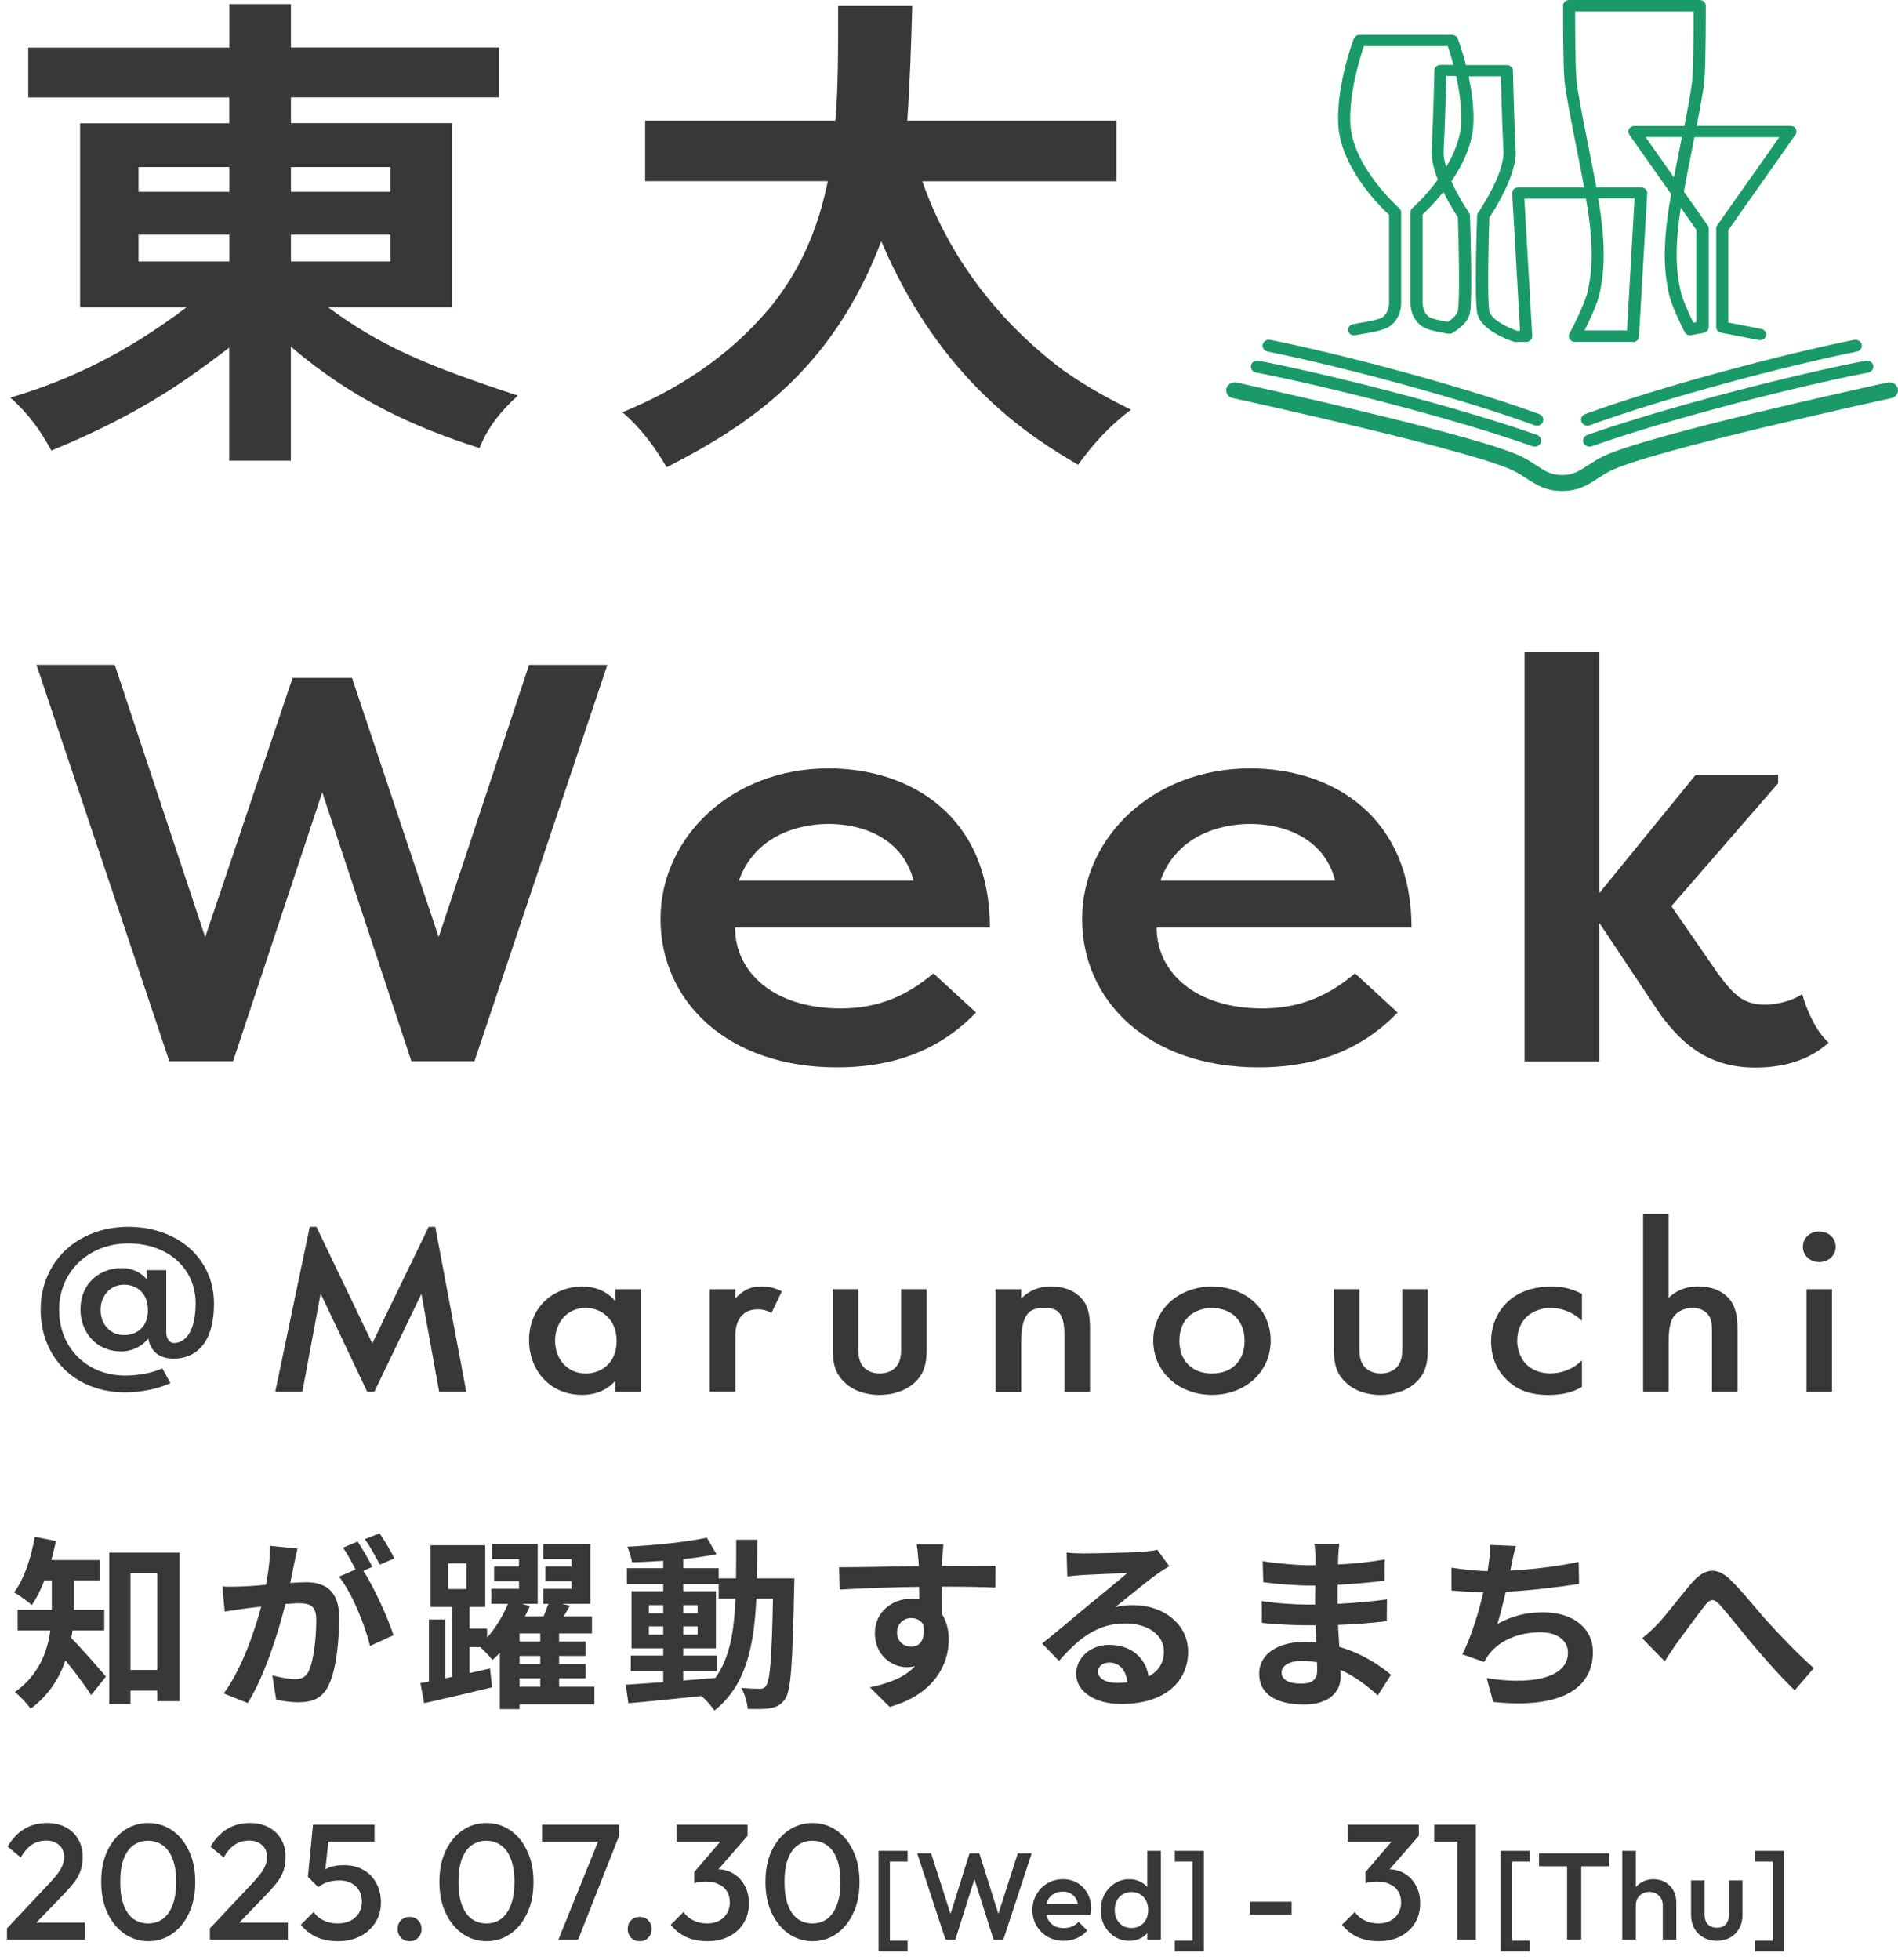 <svg width="185" height="191" viewBox="0 0 185 191" fill="none" xmlns="http://www.w3.org/2000/svg">
<path d="M159.15 33.313H153.503C153.302 33.313 153.11 33.215 152.995 33.054C152.89 32.893 152.88 32.688 152.967 32.518C152.986 32.492 154.431 29.785 154.737 28.455C155.092 26.936 155.369 24.864 154.852 21.024C154.785 20.542 154.699 19.97 154.584 19.354H148.583L149.348 32.742C149.348 32.893 149.3 33.045 149.186 33.152C149.071 33.26 148.918 33.322 148.755 33.322H147.721C147.654 33.322 147.587 33.313 147.53 33.295C147.204 33.188 144.294 32.197 143.978 30.482C143.701 28.999 143.959 21.328 143.978 21.006C143.978 20.908 144.017 20.81 144.074 20.729C144.103 20.693 146.668 16.951 146.544 14.71C146.438 12.736 146.324 8.86 146.285 7.44H143.146C143.442 8.824 143.672 10.432 143.615 11.977C143.538 14.075 142.562 16.076 141.47 17.666C142.188 19.282 143.165 20.702 143.184 20.729C143.241 20.81 143.27 20.908 143.28 21.006C143.289 21.328 143.548 28.999 143.28 30.482C143.146 31.188 142.581 31.84 141.585 32.438C141.461 32.518 141.308 32.545 141.155 32.518C140.389 32.384 139.604 32.241 139.068 32.036C138.101 31.67 137.479 30.678 137.479 29.5V20.676C137.479 20.524 137.546 20.381 137.67 20.274C137.699 20.256 138.943 19.148 140.149 17.505C139.767 16.532 139.499 15.505 139.546 14.638C139.68 12.218 139.814 6.913 139.814 6.859C139.814 6.555 140.082 6.323 140.408 6.323H141.671C141.451 5.519 141.241 4.867 141.116 4.492H132.942C132.568 5.591 131.515 8.94 131.611 11.932C131.755 16.201 136.34 20.247 136.378 20.283C136.493 20.39 136.57 20.533 136.57 20.684V29.509C136.57 30.687 135.947 31.679 134.981 32.045C134.387 32.268 133.478 32.429 132.588 32.581L132.099 32.67C131.774 32.724 131.468 32.527 131.41 32.233C131.353 31.929 131.563 31.643 131.879 31.589L132.377 31.5C133.171 31.366 134.062 31.205 134.54 31.027C135.124 30.803 135.392 30.107 135.392 29.517V20.935C134.473 20.086 130.577 16.237 130.434 11.977C130.3 8.145 131.889 3.939 131.956 3.769C132.042 3.546 132.262 3.403 132.511 3.403H141.537C141.786 3.403 142.006 3.546 142.093 3.769C142.121 3.858 142.514 4.876 142.887 6.341H146.869C147.195 6.341 147.453 6.582 147.463 6.877C147.463 6.931 147.597 12.245 147.731 14.656C147.865 17.023 145.653 20.479 145.165 21.203C145.089 23.498 144.955 29.196 145.165 30.303C145.309 31.098 146.85 31.893 147.855 32.233H148.161L147.396 18.845C147.396 18.693 147.443 18.541 147.558 18.434C147.673 18.327 147.826 18.264 147.989 18.264H154.412C154.182 17.032 153.914 15.665 153.646 14.317C153.101 11.575 152.593 8.994 152.488 7.815C152.335 6.02 152.354 0.777 152.354 0.554C152.354 0.25 152.622 0 152.947 0H165.669C165.994 0 166.262 0.25 166.262 0.554C166.262 0.777 166.281 6.011 166.128 7.815C166.052 8.69 165.755 10.351 165.372 12.271H174.523C174.743 12.271 174.944 12.379 175.04 12.557C175.136 12.736 175.136 12.95 175.011 13.12L168.454 22.435V31.429L171.68 32.054C171.996 32.116 172.207 32.411 172.14 32.706C172.073 33.001 171.757 33.197 171.441 33.135L167.746 32.42C167.468 32.366 167.277 32.143 167.277 31.875V22.265C167.277 22.158 167.315 22.051 167.373 21.962L173.432 13.37H165.161C165.104 13.682 165.037 13.995 164.97 14.317C164.673 15.808 164.367 17.326 164.128 18.666L166.454 21.971C166.521 22.06 166.549 22.167 166.549 22.274V31.884C166.549 32.143 166.348 32.375 166.08 32.429L164.855 32.661C164.587 32.715 164.319 32.59 164.204 32.358C163.639 31.241 162.922 29.705 162.692 28.714C162.165 26.436 162.127 24.096 162.567 20.908C162.644 20.336 162.759 19.657 162.893 18.916L158.815 13.129C158.7 12.959 158.681 12.745 158.786 12.566C158.892 12.387 159.093 12.28 159.303 12.28H164.176C164.558 10.306 164.874 8.601 164.951 7.734C165.066 6.314 165.085 2.536 165.075 1.116H153.531C153.531 2.536 153.541 6.314 153.656 7.734C153.751 8.86 154.259 11.414 154.795 14.12C155.072 15.531 155.36 16.978 155.599 18.264H159.964C160.127 18.264 160.28 18.327 160.395 18.434C160.509 18.541 160.567 18.693 160.557 18.845L159.753 32.813C159.734 33.108 159.476 33.331 159.16 33.331L159.15 33.313ZM154.441 32.206H158.585L159.322 19.336H155.781C155.876 19.899 155.963 20.417 156.02 20.872C156.451 24.061 156.413 26.4 155.896 28.678C155.666 29.678 154.919 31.259 154.441 32.206ZM163.831 20.247C163.793 20.515 163.754 20.774 163.716 21.006C163.19 24.855 163.477 26.919 163.831 28.437C164.013 29.241 164.616 30.544 165.056 31.447L165.353 31.393V22.399L163.831 20.238V20.247ZM138.656 20.899V29.482C138.656 30.071 138.915 30.768 139.508 30.991C139.872 31.125 140.485 31.25 141.126 31.366C141.691 30.991 142.035 30.607 142.102 30.268C142.313 29.151 142.179 23.462 142.102 21.167C141.872 20.819 141.26 19.863 140.686 18.702C139.824 19.782 139.02 20.568 138.666 20.899H138.656ZM160.385 13.343L163.161 17.291C163.362 16.264 163.572 15.165 163.793 14.093C163.84 13.843 163.888 13.593 163.936 13.352H160.385V13.343ZM140.973 7.404C140.934 8.824 140.829 12.7 140.714 14.674C140.686 15.156 140.781 15.701 140.954 16.273C141.738 14.969 142.38 13.45 142.428 11.905C142.476 10.378 142.236 8.761 141.93 7.404H140.973Z" fill="#199A68"/>
<path d="M152.259 47.843C150.68 47.843 149.771 47.254 148.813 46.638C148.43 46.387 148.038 46.128 147.559 45.887C143.673 43.913 120.394 38.841 120.164 38.796C119.714 38.698 119.437 38.278 119.542 37.858C119.647 37.438 120.097 37.179 120.547 37.278C121.514 37.492 144.286 42.449 148.363 44.521C148.919 44.807 149.369 45.101 149.771 45.36C150.632 45.923 151.197 46.289 152.259 46.289C153.322 46.289 153.887 45.923 154.748 45.36C155.15 45.101 155.6 44.807 156.155 44.521C160.233 42.44 183.005 37.483 183.972 37.278C184.422 37.179 184.872 37.438 184.977 37.858C185.082 38.278 184.804 38.698 184.355 38.796C184.115 38.849 160.836 43.913 156.959 45.887C156.49 46.128 156.088 46.387 155.705 46.638C154.748 47.263 153.839 47.843 152.259 47.843Z" fill="#199A68"/>
<path d="M149.803 41.485C149.727 41.485 149.65 41.476 149.573 41.441C142.26 38.761 130.372 35.626 123.556 34.26C123.221 34.188 123.001 33.876 123.078 33.563C123.154 33.251 123.489 33.045 123.824 33.117C130.688 34.492 142.662 37.654 150.033 40.351C150.358 40.467 150.511 40.806 150.387 41.11C150.291 41.342 150.052 41.485 149.803 41.485Z" fill="#199A68"/>
<path d="M149.594 43.52C149.517 43.52 149.441 43.511 149.374 43.485C141.793 40.805 129.493 37.67 122.428 36.304C122.084 36.242 121.873 35.929 121.94 35.607C122.007 35.286 122.342 35.08 122.687 35.152C129.789 36.527 142.185 39.689 149.814 42.386C150.14 42.502 150.302 42.842 150.178 43.145C150.082 43.377 149.843 43.52 149.594 43.52Z" fill="#199A68"/>
<path d="M154.734 41.486C154.486 41.486 154.246 41.343 154.151 41.11C154.026 40.807 154.179 40.467 154.505 40.351C161.875 37.654 173.85 34.492 180.713 33.117C181.058 33.054 181.383 33.251 181.46 33.564C181.536 33.876 181.316 34.189 180.981 34.26C174.166 35.627 162.277 38.761 154.964 41.441C154.888 41.468 154.811 41.486 154.734 41.486Z" fill="#199A68"/>
<path d="M154.932 43.52C154.674 43.52 154.444 43.377 154.348 43.145C154.224 42.842 154.387 42.502 154.712 42.386C162.351 39.689 174.737 36.527 181.84 35.152C182.175 35.08 182.51 35.286 182.586 35.607C182.653 35.92 182.443 36.233 182.098 36.304C175.043 37.67 162.734 40.805 155.153 43.485C155.076 43.511 154.999 43.52 154.932 43.52Z" fill="#199A68"/>
<path d="M28.357 0.402V4.627H48.64V9.494H28.357V12.004H44.055V29.947H31.985C37.049 33.68 41.471 35.6 50.478 38.547C48.841 40.021 47.53 41.646 46.736 43.665C40.466 41.646 34.455 38.994 28.348 33.778V44.888H22.336V33.876C18.651 36.681 14.008 40.217 5.001 43.906C4.006 42.039 2.79 40.316 1 38.744C6.533 37.118 12.065 34.564 18.182 29.947H7.806V12.013H22.346V9.503H2.752V4.636H22.355V0.402H28.367H28.357ZM13.501 16.282V18.693H22.355V16.282H13.501ZM13.501 22.873V25.481H22.355V22.873H13.501ZM28.357 16.282V18.693H38.054V16.282H28.357ZM28.357 22.873V25.481H38.054V22.873H28.357Z" fill="#383838"/>
<path d="M108.816 11.762V17.665H89.901C92.534 25.239 97.54 31.526 103.656 36.099C105.083 37.081 106.767 38.216 110.242 39.931C108.289 41.359 106.557 43.226 105.083 45.289C100.555 42.637 91.701 37.18 85.9 23.506C81.104 36.09 73.045 41.404 64.985 45.53C63.827 43.566 62.458 41.699 60.668 40.172C65.942 38.01 70.939 34.858 74.997 30.044C78.845 25.373 80.061 20.604 80.693 17.656H62.879V11.753H81.43C81.698 8.609 81.698 4.92 81.698 0.589H88.915C88.81 4.813 88.647 8.698 88.437 11.753H108.825L108.816 11.762Z" fill="#383838"/>
<path d="M26.83 135.617L30.19 119.55H30.841L36.287 130.901L41.782 119.55H42.423L45.448 135.617H42.806L41.073 126.078L36.488 135.617H35.789L31.252 126.052L29.472 135.617H26.82H26.83Z" fill="#383838"/>
<path d="M59.961 125.626H62.45V135.62H59.961V134.575C58.87 135.763 57.52 135.924 56.755 135.924C53.452 135.924 51.566 133.361 51.566 130.61C51.566 127.359 53.959 125.367 56.783 125.367C57.568 125.367 58.947 125.555 59.961 126.787V125.626ZM54.103 130.663C54.103 132.396 55.28 133.843 57.08 133.843C58.659 133.843 60.105 132.771 60.105 130.681C60.105 128.591 58.659 127.448 57.08 127.448C55.28 127.448 54.103 128.877 54.103 130.654V130.663Z" fill="#383838"/>
<path d="M69.178 125.626H71.666V126.528C71.944 126.225 72.356 125.885 72.71 125.698C73.198 125.439 73.677 125.367 74.241 125.367C74.854 125.367 75.514 125.465 76.204 125.841L75.189 127.948C74.634 127.618 74.174 127.591 73.916 127.591C73.389 127.591 72.853 127.662 72.365 128.136C71.676 128.824 71.676 129.77 71.676 130.44V135.611H69.187V125.617L69.178 125.626Z" fill="#383838"/>
<path d="M83.661 125.624V131.349C83.661 131.947 83.689 132.626 84.12 133.153C84.445 133.555 85.029 133.841 85.747 133.841C86.465 133.841 87.049 133.555 87.375 133.153C87.805 132.626 87.834 131.938 87.834 131.349V125.624H90.323V131.42C90.323 132.697 90.17 133.769 89.184 134.698C88.217 135.6 86.886 135.931 85.7 135.931C84.608 135.931 83.278 135.627 82.311 134.698C81.325 133.769 81.172 132.706 81.172 131.42V125.624H83.661Z" fill="#383838"/>
<path d="M97.043 125.625H99.532V126.554C100.604 125.438 101.829 125.366 102.432 125.366C104.414 125.366 105.256 126.295 105.581 126.724C105.993 127.269 106.242 127.956 106.242 129.501V135.628H103.753V130.073C103.753 127.536 102.738 127.465 101.791 127.465C100.671 127.465 99.532 127.608 99.532 130.841V135.637H97.043V125.643V125.625Z" fill="#383838"/>
<path d="M123.856 130.636C123.856 133.699 121.358 135.923 118.132 135.923C114.907 135.923 112.408 133.69 112.408 130.636C112.408 127.581 114.907 125.366 118.132 125.366C121.358 125.366 123.856 127.545 123.856 130.636ZM121.31 130.662C121.31 128.385 119.712 127.456 118.132 127.456C116.553 127.456 114.954 128.385 114.954 130.662C114.954 132.583 116.17 133.842 118.132 133.842C120.095 133.842 121.31 132.583 121.31 130.662Z" fill="#383838"/>
<path d="M132.504 125.624V131.349C132.504 131.947 132.533 132.626 132.964 133.153C133.289 133.555 133.873 133.841 134.591 133.841C135.309 133.841 135.893 133.555 136.218 133.153C136.649 132.626 136.678 131.938 136.678 131.349V125.624H139.167V131.42C139.167 132.697 139.013 133.769 138.027 134.698C137.061 135.6 135.73 135.931 134.543 135.931C133.452 135.931 132.121 135.627 131.155 134.698C130.169 133.769 130.016 132.706 130.016 131.42V125.624H132.504Z" fill="#383838"/>
<path d="M154.183 128.69C153.043 127.645 151.924 127.457 151.158 127.457C149.99 127.457 149.253 127.913 148.793 128.332C148.344 128.761 147.884 129.52 147.884 130.637C147.884 131.753 148.372 132.584 148.851 133.03C149.406 133.53 150.201 133.834 151.119 133.834C152.134 133.834 153.331 133.45 154.192 132.557V135.147C153.579 135.504 152.594 135.933 150.938 135.933C149.157 135.933 147.884 135.459 146.869 134.459C146.104 133.727 145.338 132.539 145.338 130.708C145.338 128.877 146.18 127.573 146.965 126.841C147.807 126.055 149.157 125.367 151.263 125.367C152.077 125.367 153.043 125.483 154.192 126.082V128.69H154.183Z" fill="#383838"/>
<path d="M160.146 118.31H162.635V126.473C163.707 125.454 164.875 125.356 165.516 125.356C167.479 125.356 168.359 126.303 168.666 126.714C169.326 127.616 169.355 128.777 169.355 129.491V135.618H166.866V129.706C166.866 129.116 166.866 128.473 166.378 127.973C166.1 127.687 165.612 127.446 164.98 127.446C164.138 127.446 163.478 127.83 163.152 128.277C162.798 128.75 162.645 129.509 162.645 130.795V135.618H160.156V118.31H160.146Z" fill="#383838"/>
<path d="M177.325 119.999C178.234 119.999 178.924 120.642 178.924 121.491C178.924 122.339 178.234 122.982 177.325 122.982C176.416 122.982 175.727 122.339 175.727 121.491C175.727 120.642 176.406 119.999 177.325 119.999ZM178.569 125.626V135.62H176.081V125.626H178.569Z" fill="#383838"/>
<path d="M12.501 119.55C7.552 119.55 3.963 122.944 3.963 127.632C3.963 132.321 7.351 135.679 12.195 135.679C13.669 135.679 15.306 135.358 16.474 134.831L16.608 134.768L15.823 133.339L15.698 133.393C14.799 133.795 13.458 134.045 12.204 134.045C8.471 134.045 5.762 131.339 5.762 127.624C5.762 123.908 8.663 121.166 12.501 121.166C16.34 121.166 19.068 123.569 19.068 127.007C19.068 129.338 18.311 130.839 16.952 130.874C16.483 130.874 16.206 130.365 16.206 129.847V123.774H14.301V124.667C13.516 123.721 12.463 123.569 11.85 123.569C9.677 123.569 7.84 125.105 7.84 127.597C7.84 129.713 9.285 131.687 11.831 131.687C12.367 131.687 13.257 131.544 14.052 130.848C14.234 130.669 14.406 130.517 14.454 130.419C14.636 131.607 15.459 132.393 16.943 132.393C18.733 132.393 20.858 131.294 20.858 127.016C20.858 122.738 17.421 119.55 12.501 119.55ZM12.09 130.097C10.702 130.097 9.802 128.981 9.802 127.65C9.802 126.32 10.702 125.185 12.09 125.185C13.305 125.185 14.416 125.989 14.416 127.668C14.416 129.347 13.305 130.097 12.09 130.097Z" fill="#383838"/>
<path d="M42.752 91.331L51.568 64.796H59.197L46.246 103.414H40.101L31.41 77.21L22.718 103.414H16.506L3.555 64.787H11.184L20 91.322L28.519 66.055H34.31L42.762 91.322L42.752 91.331Z" fill="#383838"/>
<path d="M95.136 98.661C91.116 102.849 86.205 104.01 81.591 104.01C70.832 104.01 64.381 97.499 64.381 89.551C64.381 81.602 71.302 74.877 80.759 74.877C88.857 74.877 96.486 79.619 96.486 90.381H71.646C71.646 94.793 75.494 98.268 81.936 98.268C85.66 98.268 88.445 96.999 90.982 94.847L95.117 98.652L95.136 98.661ZM72.019 85.809H89.048C87.928 81.504 83.841 80.289 80.768 80.289C77.696 80.289 73.551 81.504 72.019 85.809Z" fill="#383838"/>
<path d="M136.228 98.661C132.208 102.849 127.297 104.01 122.683 104.01C111.924 104.01 105.473 97.499 105.473 89.551C105.473 81.602 112.393 74.877 121.851 74.877C129.949 74.877 137.578 79.619 137.578 90.381H112.738C112.738 94.793 116.586 98.268 123.028 98.268C126.751 98.268 129.537 96.999 132.074 94.847L136.209 98.652L136.228 98.661ZM113.111 85.809H130.14C129.02 81.504 124.933 80.289 121.86 80.289C118.787 80.289 114.643 81.504 113.111 85.809Z" fill="#383838"/>
<path d="M165.274 75.494H173.315V76.325L162.91 88.301L167.409 94.812C168.95 96.911 169.888 97.902 172.08 97.902C172.731 97.902 174.473 97.697 175.66 96.866C175.66 96.866 175.995 98.179 176.742 99.59C177.488 100.992 178.235 101.6 178.235 101.6C175.756 103.859 172.559 104.029 171.075 104.029C166.519 104.029 163.982 101.716 161.905 98.956L155.874 89.909V103.431H148.6V63.535H155.874V87.042L165.274 75.512V75.494Z" fill="#383838"/>
<path d="M10.162 158.88H7.066C7.03 159.132 6.994 159.384 6.94 159.618C7.876 160.536 9.82 162.786 10.324 163.38L8.884 165.18C8.29 164.244 7.264 162.894 6.382 161.796C5.77 163.56 4.708 165.252 2.98 166.512C2.692 166.062 1.9 165.216 1.45 164.892C3.79 163.218 4.618 160.968 4.906 158.88H1.72V156.864H5.05V156.414V154.002H4.33C3.97 154.92 3.556 155.748 3.106 156.414C2.71 156.054 1.864 155.442 1.378 155.172C2.35 153.876 3.034 151.806 3.394 149.754L5.446 150.168C5.32 150.798 5.176 151.41 4.996 152.022H9.748V154.002H7.21V156.432V156.864H10.162V158.88ZM12.718 162.732H15.328V153.318H12.718V162.732ZM10.648 151.302H17.506V165.774H15.328V164.748H12.718V166.044H10.648V151.302ZM28.99 150.906C28.882 151.374 28.756 151.95 28.666 152.4C28.558 152.94 28.414 153.606 28.288 154.254C28.9 154.218 29.422 154.182 29.8 154.182C31.708 154.182 33.058 155.028 33.058 157.62C33.058 159.744 32.806 162.66 32.032 164.226C31.438 165.486 30.448 165.882 29.08 165.882C28.396 165.882 27.532 165.756 26.92 165.63L26.542 163.254C27.226 163.452 28.27 163.632 28.738 163.632C29.35 163.632 29.8 163.452 30.088 162.858C30.574 161.832 30.826 159.654 30.826 157.872C30.826 156.432 30.196 156.234 29.08 156.234C28.792 156.234 28.342 156.27 27.82 156.306C27.136 159.042 25.804 163.308 24.148 165.954L21.808 165.018C23.554 162.66 24.796 159.024 25.462 156.558C24.814 156.63 24.238 156.702 23.914 156.738C23.392 156.828 22.456 156.954 21.898 157.044L21.682 154.596C22.348 154.65 22.942 154.614 23.608 154.596C24.166 154.578 25.012 154.524 25.93 154.434C26.182 153.084 26.344 151.77 26.308 150.636L28.99 150.906ZM37 149.412C37.468 150.096 38.134 151.23 38.44 151.86L37.018 152.472C36.64 151.734 36.064 150.672 35.56 149.988L37 149.412ZM34.858 150.222C35.308 150.888 35.956 152.022 36.298 152.688L35.416 153.066C36.496 154.74 37.846 157.746 38.35 159.348L36.064 160.392C35.596 158.394 34.318 155.226 33.04 153.642L34.66 152.94C34.3 152.256 33.85 151.392 33.436 150.816L34.858 150.222ZM50.644 163.542V164.37H52.66V163.542H50.644ZM52.66 159.96V159.168H50.644V159.96H52.66ZM52.66 162.156V161.364H50.644V162.156H52.66ZM43.678 152.346V154.848H45.46V152.346H43.678ZM57.934 164.37V166.08H50.644V166.548H48.718V161.058C48.484 161.31 48.25 161.544 47.998 161.76C47.728 161.418 47.206 160.842 46.81 160.5H45.766V163.038C46.432 162.894 47.098 162.732 47.764 162.588L47.962 164.424C45.658 164.982 43.21 165.558 41.338 165.972L40.978 164.01L41.806 163.866V157.818H43.39V163.542L44.056 163.398V156.594H41.968V150.582H47.296V156.594H45.766V158.7H47.476V159.582C48.34 158.61 49.06 157.386 49.51 156.288H47.89V154.83H50.59V154.092H48.16V152.652H50.59V151.932H47.962V150.456H52.408V156.288H50.878L51.652 156.504C51.508 156.828 51.346 157.17 51.166 157.512H52.984C53.164 157.098 53.326 156.666 53.452 156.288H52.948V154.83H55.702V154.092H53.164V152.652H55.702V151.932H52.948V150.456H57.538V156.288H54.784L55.558 156.468C55.36 156.828 55.144 157.17 54.946 157.512H57.7V159.168H54.496V159.96H57.088V161.364H54.496V162.156H57.088V163.542H54.496V164.37H57.934ZM66.592 162.84V163.758C67.618 163.686 68.68 163.596 69.724 163.506C71.128 161.562 71.56 158.988 71.686 155.766H70.048V154.362H66.592V155.064H69.778V160.626H66.592V161.328H69.85V162.84H66.592ZM63.244 159.294H64.648V158.484H63.244V159.294ZM67.996 158.484H66.592V159.294H67.996V158.484ZM66.592 157.206H67.996V156.414H66.592V157.206ZM63.244 156.414V157.206H64.648V156.414H63.244ZM73.774 153.804H77.428C77.428 153.804 77.41 154.506 77.41 154.758C77.248 162.12 77.104 164.73 76.528 165.558C76.114 166.152 75.7 166.332 75.106 166.458C74.566 166.566 73.738 166.548 72.874 166.53C72.838 165.936 72.604 165.072 72.244 164.478C73.036 164.55 73.72 164.568 74.062 164.568C74.332 164.568 74.512 164.496 74.674 164.262C75.052 163.776 75.232 161.58 75.34 155.766H73.72C73.486 160.59 72.658 164.298 69.634 166.692C69.364 166.26 68.842 165.666 68.374 165.27C65.782 165.54 63.19 165.81 61.246 165.972L60.994 164.172C62.002 164.1 63.262 164.01 64.648 163.92V162.84H61.48V161.328H64.648V160.626H61.552V155.064H64.648V154.362H61.102V152.814H64.648V152.094C63.604 152.166 62.578 152.22 61.606 152.238C61.534 151.806 61.336 151.14 61.138 150.726C63.802 150.582 66.916 150.276 68.896 149.844L69.832 151.446C68.878 151.644 67.762 151.806 66.592 151.932V152.814H70.048V153.804H71.74C71.758 152.616 71.758 151.374 71.758 150.042H73.81C73.81 151.356 73.81 152.616 73.774 153.804ZM91.954 150.492C91.918 150.78 91.846 151.752 91.828 152.04C91.828 152.184 91.828 152.382 91.81 152.598C93.628 152.598 96.094 152.562 97.03 152.58L97.012 154.704C95.932 154.65 94.258 154.614 91.81 154.614C91.81 155.532 91.828 156.522 91.828 157.314C92.26 157.998 92.476 158.844 92.476 159.78C92.476 162.12 91.108 165.108 86.716 166.332L84.79 164.424C86.608 164.046 88.192 163.452 89.182 162.372C88.93 162.426 88.66 162.462 88.372 162.462C86.986 162.462 85.276 161.346 85.276 159.15C85.276 157.116 86.914 155.784 88.876 155.784C89.128 155.784 89.362 155.802 89.596 155.838C89.596 155.442 89.596 155.028 89.578 154.632C86.86 154.668 84.052 154.776 81.838 154.902L81.784 152.724C83.836 152.724 87.112 152.652 89.56 152.616C89.542 152.382 89.542 152.202 89.524 152.058C89.47 151.32 89.398 150.708 89.344 150.492H91.954ZM87.436 159.114C87.436 159.942 88.102 160.464 88.822 160.464C89.578 160.464 90.244 159.888 89.992 158.304C89.74 157.89 89.308 157.674 88.822 157.674C88.12 157.674 87.436 158.16 87.436 159.114ZM107.02 162.876C107.02 163.542 107.758 163.992 108.838 163.992C109.216 163.992 109.558 163.974 109.882 163.938C109.774 162.768 109.108 162.012 108.136 162.012C107.452 162.012 107.02 162.426 107.02 162.876ZM103.96 151.284C104.464 151.356 105.094 151.374 105.598 151.374C106.552 151.374 110.404 151.302 111.43 151.212C112.168 151.14 112.582 151.086 112.798 151.014L113.968 152.616C113.554 152.886 113.122 153.138 112.708 153.444C111.736 154.128 109.846 155.712 108.712 156.612C109.306 156.468 109.846 156.414 110.422 156.414C113.482 156.414 115.804 158.322 115.804 160.95C115.804 163.794 113.644 166.044 109.288 166.044C106.786 166.044 104.896 164.892 104.896 163.092C104.896 161.634 106.21 160.284 108.118 160.284C110.35 160.284 111.7 161.652 111.952 163.362C112.942 162.84 113.446 162.012 113.446 160.914C113.446 159.294 111.826 158.196 109.702 158.196C106.948 158.196 105.148 159.654 103.222 161.85L101.584 160.158C102.862 159.132 105.04 157.296 106.102 156.414C107.11 155.586 108.982 154.074 109.864 153.3C108.946 153.318 106.462 153.426 105.508 153.48C105.022 153.516 104.446 153.57 104.032 153.624L103.96 151.284ZM124.912 162.966C124.912 163.65 125.56 164.064 126.802 164.064C127.756 164.064 128.386 163.794 128.386 162.75C128.386 162.552 128.386 162.3 128.368 161.976C127.882 161.904 127.396 161.85 126.892 161.85C125.614 161.85 124.912 162.354 124.912 162.966ZM130.546 150.438C130.492 150.798 130.456 151.248 130.438 151.716C130.42 151.896 130.42 152.166 130.42 152.454C131.896 152.382 133.39 152.238 134.974 151.968L134.956 154.038C133.768 154.182 132.13 154.344 130.384 154.434C130.384 155.064 130.384 155.73 130.384 156.288C132.202 156.198 133.732 156.054 135.19 155.856L135.172 157.98C133.552 158.16 132.148 158.286 130.42 158.34C130.456 159.024 130.492 159.762 130.546 160.482C132.814 161.13 134.542 162.336 135.586 163.2L134.29 165.216C133.318 164.316 132.094 163.362 130.654 162.714C130.672 162.966 130.672 163.182 130.672 163.38C130.672 164.91 129.502 166.098 127.126 166.098C124.246 166.098 122.734 165 122.734 163.092C122.734 161.274 124.408 159.996 127.18 159.996C127.558 159.996 127.936 160.014 128.296 160.05C128.26 159.492 128.242 158.916 128.224 158.376C127.918 158.376 127.612 158.376 127.288 158.376C126.244 158.376 124.192 158.286 123.004 158.142L122.986 156.018C124.156 156.234 126.37 156.36 127.324 156.36C127.612 156.36 127.9 156.36 128.188 156.36C128.188 155.766 128.188 155.118 128.206 154.506C127.972 154.506 127.756 154.506 127.54 154.506C126.406 154.506 124.318 154.344 123.13 154.182L123.076 152.13C124.372 152.346 126.424 152.526 127.522 152.526C127.756 152.526 127.99 152.526 128.224 152.526C128.224 152.184 128.224 151.896 128.224 151.68C128.224 151.338 128.188 150.78 128.116 150.438H130.546ZM147.754 150.654C147.556 151.284 147.448 151.896 147.322 152.49C147.286 152.652 147.25 152.85 147.214 153.048C149.266 152.94 151.696 152.67 153.874 152.202L153.91 154.344C152.038 154.65 149.176 154.992 146.764 155.118C146.512 156.216 146.224 157.368 145.954 158.25C147.412 157.44 148.816 157.116 150.418 157.116C153.334 157.116 155.26 158.664 155.26 160.968C155.26 165.018 151.354 166.476 145.54 165.846L144.91 163.524C148.852 164.172 152.83 163.686 152.83 161.04C152.83 159.96 151.912 159.06 150.148 159.06C148.078 159.06 146.242 159.798 145.162 161.166C144.964 161.418 144.838 161.652 144.658 161.958L142.534 161.202C143.398 159.528 144.118 157.134 144.586 155.154C143.452 155.136 142.39 155.082 141.472 154.992V152.76C142.552 152.94 143.902 153.084 145 153.102C145.036 152.832 145.072 152.58 145.108 152.364C145.216 151.59 145.234 151.14 145.198 150.546L147.754 150.654ZM160.066 159.636C160.606 159.222 161.056 158.808 161.596 158.232C162.424 157.368 163.81 155.514 164.926 154.218C166.186 152.796 167.356 152.67 168.67 153.948C169.894 155.136 171.334 156.99 172.396 158.142C173.548 159.402 175.078 161.022 176.788 162.552L174.934 164.712C173.638 163.488 172.108 161.742 170.974 160.41C169.858 159.078 168.508 157.368 167.662 156.414C167.032 155.712 166.69 155.802 166.168 156.468C165.448 157.368 164.17 159.15 163.396 160.176C162.982 160.77 162.568 161.418 162.262 161.886L160.066 159.636Z" fill="#383838"/>
<path d="M0.679 187.912L4.807 183.528C5.148 183.165 5.425 182.84 5.639 182.552C5.852 182.264 6.007 181.992 6.103 181.736C6.199 181.48 6.247 181.219 6.247 180.952C6.247 180.451 6.081 180.061 5.751 179.784C5.431 179.496 5.02 179.352 4.519 179.352C3.985 179.352 3.516 179.485 3.111 179.752C2.705 180.019 2.343 180.435 2.023 181L0.743 179.944C1.18 179.187 1.719 178.616 2.359 178.232C2.999 177.837 3.74 177.64 4.583 177.64C5.276 177.64 5.884 177.779 6.407 178.056C6.929 178.333 7.335 178.723 7.623 179.224C7.911 179.715 8.055 180.285 8.055 180.936C8.055 181.405 7.996 181.827 7.879 182.2C7.772 182.563 7.585 182.931 7.319 183.304C7.052 183.667 6.684 184.093 6.215 184.584L3.047 187.864L0.679 187.912ZM0.679 189V187.912L2.263 187.352H8.279V189H0.679ZM14.471 189.16C13.628 189.16 12.855 188.925 12.151 188.456C11.457 187.976 10.903 187.304 10.487 186.44C10.071 185.576 9.863 184.557 9.863 183.384C9.863 182.211 10.065 181.197 10.471 180.344C10.887 179.48 11.441 178.813 12.135 178.344C12.828 177.875 13.596 177.64 14.439 177.64C15.292 177.64 16.065 177.875 16.759 178.344C17.452 178.813 18.001 179.48 18.407 180.344C18.823 181.197 19.031 182.216 19.031 183.4C19.031 184.573 18.823 185.592 18.407 186.456C18.001 187.32 17.452 187.987 16.759 188.456C16.076 188.925 15.313 189.16 14.471 189.16ZM14.439 187.432C14.993 187.432 15.473 187.283 15.879 186.984C16.284 186.685 16.599 186.237 16.823 185.64C17.057 185.043 17.175 184.291 17.175 183.384C17.175 182.488 17.057 181.741 16.823 181.144C16.599 180.547 16.279 180.104 15.863 179.816C15.457 179.517 14.983 179.368 14.439 179.368C13.895 179.368 13.415 179.517 12.999 179.816C12.593 180.104 12.279 180.547 12.055 181.144C11.831 181.731 11.719 182.477 11.719 183.384C11.719 184.291 11.831 185.043 12.055 185.64C12.279 186.237 12.593 186.685 12.999 186.984C13.415 187.283 13.895 187.432 14.439 187.432ZM20.459 187.912L24.587 183.528C24.928 183.165 25.206 182.84 25.419 182.552C25.633 182.264 25.787 181.992 25.883 181.736C25.979 181.48 26.027 181.219 26.027 180.952C26.027 180.451 25.862 180.061 25.531 179.784C25.211 179.496 24.8 179.352 24.299 179.352C23.766 179.352 23.297 179.485 22.891 179.752C22.486 180.019 22.123 180.435 21.803 181L20.523 179.944C20.96 179.187 21.499 178.616 22.139 178.232C22.779 177.837 23.52 177.64 24.363 177.64C25.056 177.64 25.665 177.779 26.187 178.056C26.71 178.333 27.115 178.723 27.403 179.224C27.691 179.715 27.835 180.285 27.835 180.936C27.835 181.405 27.776 181.827 27.659 182.2C27.552 182.563 27.366 182.931 27.099 183.304C26.832 183.667 26.465 184.093 25.995 184.584L22.827 187.864L20.459 187.912ZM20.459 189V187.912L22.043 187.352H28.059V189H20.459ZM32.939 189.16C32.161 189.16 31.467 189.027 30.859 188.76C30.251 188.483 29.739 188.083 29.323 187.56L30.571 186.312C30.795 186.653 31.11 186.925 31.515 187.128C31.931 187.331 32.395 187.432 32.907 187.432C33.377 187.432 33.787 187.347 34.139 187.176C34.491 187.005 34.769 186.76 34.971 186.44C35.174 186.12 35.275 185.741 35.275 185.304C35.275 184.845 35.174 184.467 34.971 184.168C34.779 183.859 34.518 183.629 34.187 183.48C33.867 183.32 33.521 183.24 33.147 183.24C32.721 183.24 32.337 183.288 31.995 183.384C31.665 183.48 31.339 183.651 31.019 183.896L31.067 182.744C31.238 182.52 31.435 182.339 31.659 182.2C31.883 182.051 32.145 181.939 32.443 181.864C32.742 181.789 33.094 181.752 33.499 181.752C34.289 181.752 34.95 181.917 35.483 182.248C36.027 182.579 36.438 183.021 36.715 183.576C36.993 184.12 37.131 184.728 37.131 185.4C37.131 186.125 36.95 186.771 36.587 187.336C36.235 187.901 35.745 188.349 35.115 188.68C34.486 189 33.761 189.16 32.939 189.16ZM31.019 183.896L30.011 182.888L30.507 177.8H32.187L31.611 183.096L31.019 183.896ZM30.827 179.448L30.507 177.8H36.507V179.448H30.827ZM39.924 189.16C39.583 189.16 39.3 189.048 39.076 188.824C38.863 188.589 38.756 188.307 38.756 187.976C38.756 187.635 38.863 187.352 39.076 187.128C39.3 186.904 39.583 186.792 39.924 186.792C40.266 186.792 40.543 186.904 40.756 187.128C40.98 187.352 41.092 187.635 41.092 187.976C41.092 188.307 40.98 188.589 40.756 188.824C40.543 189.048 40.266 189.16 39.924 189.16ZM47.438 189.16C46.596 189.16 45.822 188.925 45.118 188.456C44.425 187.976 43.87 187.304 43.454 186.44C43.038 185.576 42.83 184.557 42.83 183.384C42.83 182.211 43.033 181.197 43.438 180.344C43.854 179.48 44.409 178.813 45.102 178.344C45.796 177.875 46.564 177.64 47.406 177.64C48.26 177.64 49.033 177.875 49.726 178.344C50.42 178.813 50.969 179.48 51.374 180.344C51.79 181.197 51.998 182.216 51.998 183.4C51.998 184.573 51.79 185.592 51.374 186.456C50.969 187.32 50.42 187.987 49.726 188.456C49.044 188.925 48.281 189.16 47.438 189.16ZM47.406 187.432C47.961 187.432 48.441 187.283 48.846 186.984C49.252 186.685 49.566 186.237 49.79 185.64C50.025 185.043 50.142 184.291 50.142 183.384C50.142 182.488 50.025 181.741 49.79 181.144C49.566 180.547 49.246 180.104 48.83 179.816C48.425 179.517 47.95 179.368 47.406 179.368C46.862 179.368 46.382 179.517 45.966 179.816C45.561 180.104 45.246 180.547 45.022 181.144C44.798 181.731 44.686 182.477 44.686 183.384C44.686 184.291 44.798 185.043 45.022 185.64C45.246 186.237 45.561 186.685 45.966 186.984C46.382 187.283 46.862 187.432 47.406 187.432ZM54.432 189L58.512 178.92H60.336L56.352 189H54.432ZM52.832 179.448V177.8H60.336V178.92L59.552 179.448H52.832ZM62.353 189.16C62.012 189.16 61.729 189.048 61.505 188.824C61.292 188.589 61.185 188.307 61.185 187.976C61.185 187.635 61.292 187.352 61.505 187.128C61.729 186.904 62.012 186.792 62.353 186.792C62.694 186.792 62.972 186.904 63.185 187.128C63.409 187.352 63.521 187.635 63.521 187.976C63.521 188.307 63.409 188.589 63.185 188.824C62.972 189.048 62.694 189.16 62.353 189.16ZM68.93 189.16C68.183 189.16 67.506 189.027 66.898 188.76C66.3 188.483 65.794 188.083 65.378 187.56L66.626 186.312C66.85 186.653 67.164 186.925 67.57 187.128C67.975 187.331 68.418 187.432 68.898 187.432C69.356 187.432 69.751 187.347 70.082 187.176C70.412 187.005 70.668 186.765 70.85 186.456C71.042 186.147 71.138 185.789 71.138 185.384C71.138 184.957 71.042 184.595 70.85 184.296C70.668 183.997 70.402 183.768 70.05 183.608C69.708 183.437 69.292 183.352 68.802 183.352C68.61 183.352 68.412 183.368 68.21 183.4C68.007 183.421 67.826 183.459 67.666 183.512L68.482 182.456C68.706 182.371 68.94 182.301 69.186 182.248C69.442 182.184 69.687 182.152 69.922 182.152C70.498 182.152 71.015 182.291 71.474 182.568C71.943 182.845 72.311 183.235 72.578 183.736C72.855 184.227 72.994 184.808 72.994 185.48C72.994 186.205 72.823 186.845 72.482 187.4C72.14 187.955 71.666 188.387 71.058 188.696C70.45 189.005 69.74 189.16 68.93 189.16ZM67.666 183.512V182.424L70.658 178.936L72.866 178.888L69.746 182.472L67.666 183.512ZM65.938 179.448V177.8H72.866V178.888L71.282 179.448H65.938ZM79.218 189.16C78.376 189.16 77.602 188.925 76.898 188.456C76.205 187.976 75.65 187.304 75.234 186.44C74.818 185.576 74.61 184.557 74.61 183.384C74.61 182.211 74.813 181.197 75.218 180.344C75.634 179.48 76.189 178.813 76.882 178.344C77.576 177.875 78.344 177.64 79.186 177.64C80.04 177.64 80.813 177.875 81.506 178.344C82.2 178.813 82.749 179.48 83.154 180.344C83.57 181.197 83.778 182.216 83.778 183.4C83.778 184.573 83.57 185.592 83.154 186.456C82.749 187.32 82.2 187.987 81.506 188.456C80.824 188.925 80.061 189.16 79.218 189.16ZM79.186 187.432C79.741 187.432 80.221 187.283 80.626 186.984C81.032 186.685 81.346 186.237 81.57 185.64C81.805 185.043 81.922 184.291 81.922 183.384C81.922 182.488 81.805 181.741 81.57 181.144C81.346 180.547 81.026 180.104 80.61 179.816C80.205 179.517 79.73 179.368 79.186 179.368C78.642 179.368 78.162 179.517 77.746 179.816C77.341 180.104 77.026 180.547 76.802 181.144C76.578 181.731 76.466 182.477 76.466 183.384C76.466 184.291 76.578 185.043 76.802 185.64C77.026 186.237 77.341 186.685 77.746 186.984C78.162 187.283 78.642 187.432 79.186 187.432ZM85.635 190.152V180.36H86.739V190.152H85.635ZM86.175 190.152V189.108H88.467V190.152H86.175ZM86.175 181.404V180.36H88.467V181.404H86.175ZM92.16 189L89.4 180.6H90.757L92.832 187.068H92.472L94.501 180.6H95.46L97.489 187.068H97.129L99.204 180.6H100.56L97.8 189H96.841L94.8 182.544H95.16L93.121 189H92.16ZM103.682 189.12C103.106 189.12 102.586 188.992 102.122 188.736C101.666 188.472 101.302 188.112 101.03 187.656C100.766 187.2 100.634 186.688 100.634 186.12C100.634 185.552 100.766 185.044 101.03 184.596C101.294 184.14 101.65 183.78 102.098 183.516C102.554 183.252 103.058 183.12 103.61 183.12C104.146 183.12 104.618 183.244 105.026 183.492C105.442 183.74 105.766 184.08 105.998 184.512C106.238 184.944 106.358 185.436 106.358 185.988C106.358 186.084 106.35 186.184 106.334 186.288C106.326 186.384 106.31 186.492 106.286 186.612H101.558V185.532H105.602L105.11 185.964C105.094 185.612 105.026 185.316 104.906 185.076C104.786 184.836 104.614 184.652 104.39 184.524C104.174 184.396 103.906 184.332 103.586 184.332C103.25 184.332 102.958 184.404 102.71 184.548C102.462 184.692 102.27 184.896 102.134 185.16C101.998 185.416 101.93 185.724 101.93 186.084C101.93 186.444 102.002 186.76 102.146 187.032C102.29 187.304 102.494 187.516 102.758 187.668C103.022 187.812 103.326 187.884 103.67 187.884C103.966 187.884 104.238 187.832 104.486 187.728C104.742 187.624 104.958 187.472 105.134 187.272L105.974 188.124C105.694 188.452 105.354 188.7 104.954 188.868C104.554 189.036 104.13 189.12 103.682 189.12ZM110.068 189.12C109.548 189.12 109.076 188.988 108.652 188.724C108.236 188.46 107.904 188.104 107.656 187.656C107.416 187.2 107.296 186.692 107.296 186.132C107.296 185.564 107.416 185.056 107.656 184.608C107.904 184.152 108.236 183.792 108.652 183.528C109.076 183.256 109.548 183.12 110.068 183.12C110.508 183.12 110.896 183.216 111.232 183.408C111.576 183.592 111.848 183.848 112.048 184.176C112.248 184.504 112.348 184.876 112.348 185.292V186.948C112.348 187.364 112.248 187.736 112.048 188.064C111.856 188.392 111.588 188.652 111.244 188.844C110.9 189.028 110.508 189.12 110.068 189.12ZM110.284 187.872C110.612 187.872 110.896 187.8 111.136 187.656C111.384 187.504 111.576 187.296 111.712 187.032C111.848 186.768 111.916 186.464 111.916 186.12C111.916 185.776 111.848 185.472 111.712 185.208C111.576 184.944 111.384 184.74 111.136 184.596C110.896 184.444 110.612 184.368 110.284 184.368C109.964 184.368 109.68 184.444 109.432 184.596C109.192 184.74 109 184.944 108.856 185.208C108.72 185.472 108.652 185.776 108.652 186.12C108.652 186.464 108.72 186.768 108.856 187.032C109 187.296 109.192 187.504 109.432 187.656C109.68 187.8 109.964 187.872 110.284 187.872ZM113.152 189H111.832V187.452L112.06 186.048L111.832 184.656V180.36H113.152V189ZM116.237 190.152V180.36H117.341V190.152H116.237ZM114.509 190.152V189.108H116.801V190.152H114.509ZM114.509 181.404V180.36H116.801V181.404H114.509ZM121.829 186.564V185.316H125.897V186.564H121.829ZM134.359 189.16C133.613 189.16 132.935 189.027 132.327 188.76C131.73 188.483 131.223 188.083 130.807 187.56L132.055 186.312C132.279 186.653 132.594 186.925 132.999 187.128C133.405 187.331 133.847 187.432 134.327 187.432C134.786 187.432 135.181 187.347 135.511 187.176C135.842 187.005 136.098 186.765 136.279 186.456C136.471 186.147 136.567 185.789 136.567 185.384C136.567 184.957 136.471 184.595 136.279 184.296C136.098 183.997 135.831 183.768 135.479 183.608C135.138 183.437 134.722 183.352 134.231 183.352C134.039 183.352 133.842 183.368 133.639 183.4C133.437 183.421 133.255 183.459 133.095 183.512L133.911 182.456C134.135 182.371 134.37 182.301 134.615 182.248C134.871 182.184 135.117 182.152 135.351 182.152C135.927 182.152 136.445 182.291 136.903 182.568C137.373 182.845 137.741 183.235 138.007 183.736C138.285 184.227 138.423 184.808 138.423 185.48C138.423 186.205 138.253 186.845 137.911 187.4C137.57 187.955 137.095 188.387 136.487 188.696C135.879 189.005 135.17 189.16 134.359 189.16ZM133.095 183.512V182.424L136.087 178.936L138.295 178.888L135.175 182.472L133.095 183.512ZM131.367 179.448V177.8H138.295V178.888L136.711 179.448H131.367ZM142.04 189V177.8H143.848V189H142.04ZM139.8 179.448V177.8H143.688V179.448H139.8ZM146.268 190.152V180.36H147.372V190.152H146.268ZM146.808 190.152V189.108H149.1V190.152H146.808ZM146.808 181.404V180.36H149.1V181.404H146.808ZM152.745 189V180.84H154.125V189H152.745ZM150.009 181.86V180.6H156.861V181.86H150.009ZM162.071 189V185.676C162.071 185.292 161.947 184.976 161.699 184.728C161.459 184.48 161.147 184.356 160.763 184.356C160.507 184.356 160.279 184.412 160.079 184.524C159.879 184.636 159.723 184.792 159.611 184.992C159.499 185.192 159.443 185.42 159.443 185.676L158.927 185.388C158.927 184.948 159.023 184.56 159.215 184.224C159.407 183.88 159.671 183.612 160.007 183.42C160.351 183.22 160.735 183.12 161.159 183.12C161.591 183.12 161.975 183.216 162.311 183.408C162.647 183.6 162.911 183.868 163.103 184.212C163.295 184.548 163.391 184.94 163.391 185.388V189H162.071ZM158.123 189V180.36H159.443V189H158.123ZM167.336 189.12C166.848 189.12 166.412 189.012 166.028 188.796C165.652 188.58 165.356 188.284 165.14 187.908C164.932 187.524 164.828 187.084 164.828 186.588V183.24H166.148V186.528C166.148 186.808 166.192 187.048 166.28 187.248C166.376 187.44 166.512 187.588 166.688 187.692C166.872 187.796 167.088 187.848 167.336 187.848C167.72 187.848 168.012 187.736 168.212 187.512C168.42 187.28 168.524 186.952 168.524 186.528V183.24H169.844V186.588C169.844 187.092 169.736 187.536 169.52 187.92C169.312 188.296 169.02 188.592 168.644 188.808C168.268 189.016 167.832 189.12 167.336 189.12ZM172.792 190.152V180.36H173.896V190.152H172.792ZM171.064 190.152V189.108H173.356V190.152H171.064ZM171.064 181.404V180.36H173.356V181.404H171.064Z" fill="#383838"/>
</svg>

